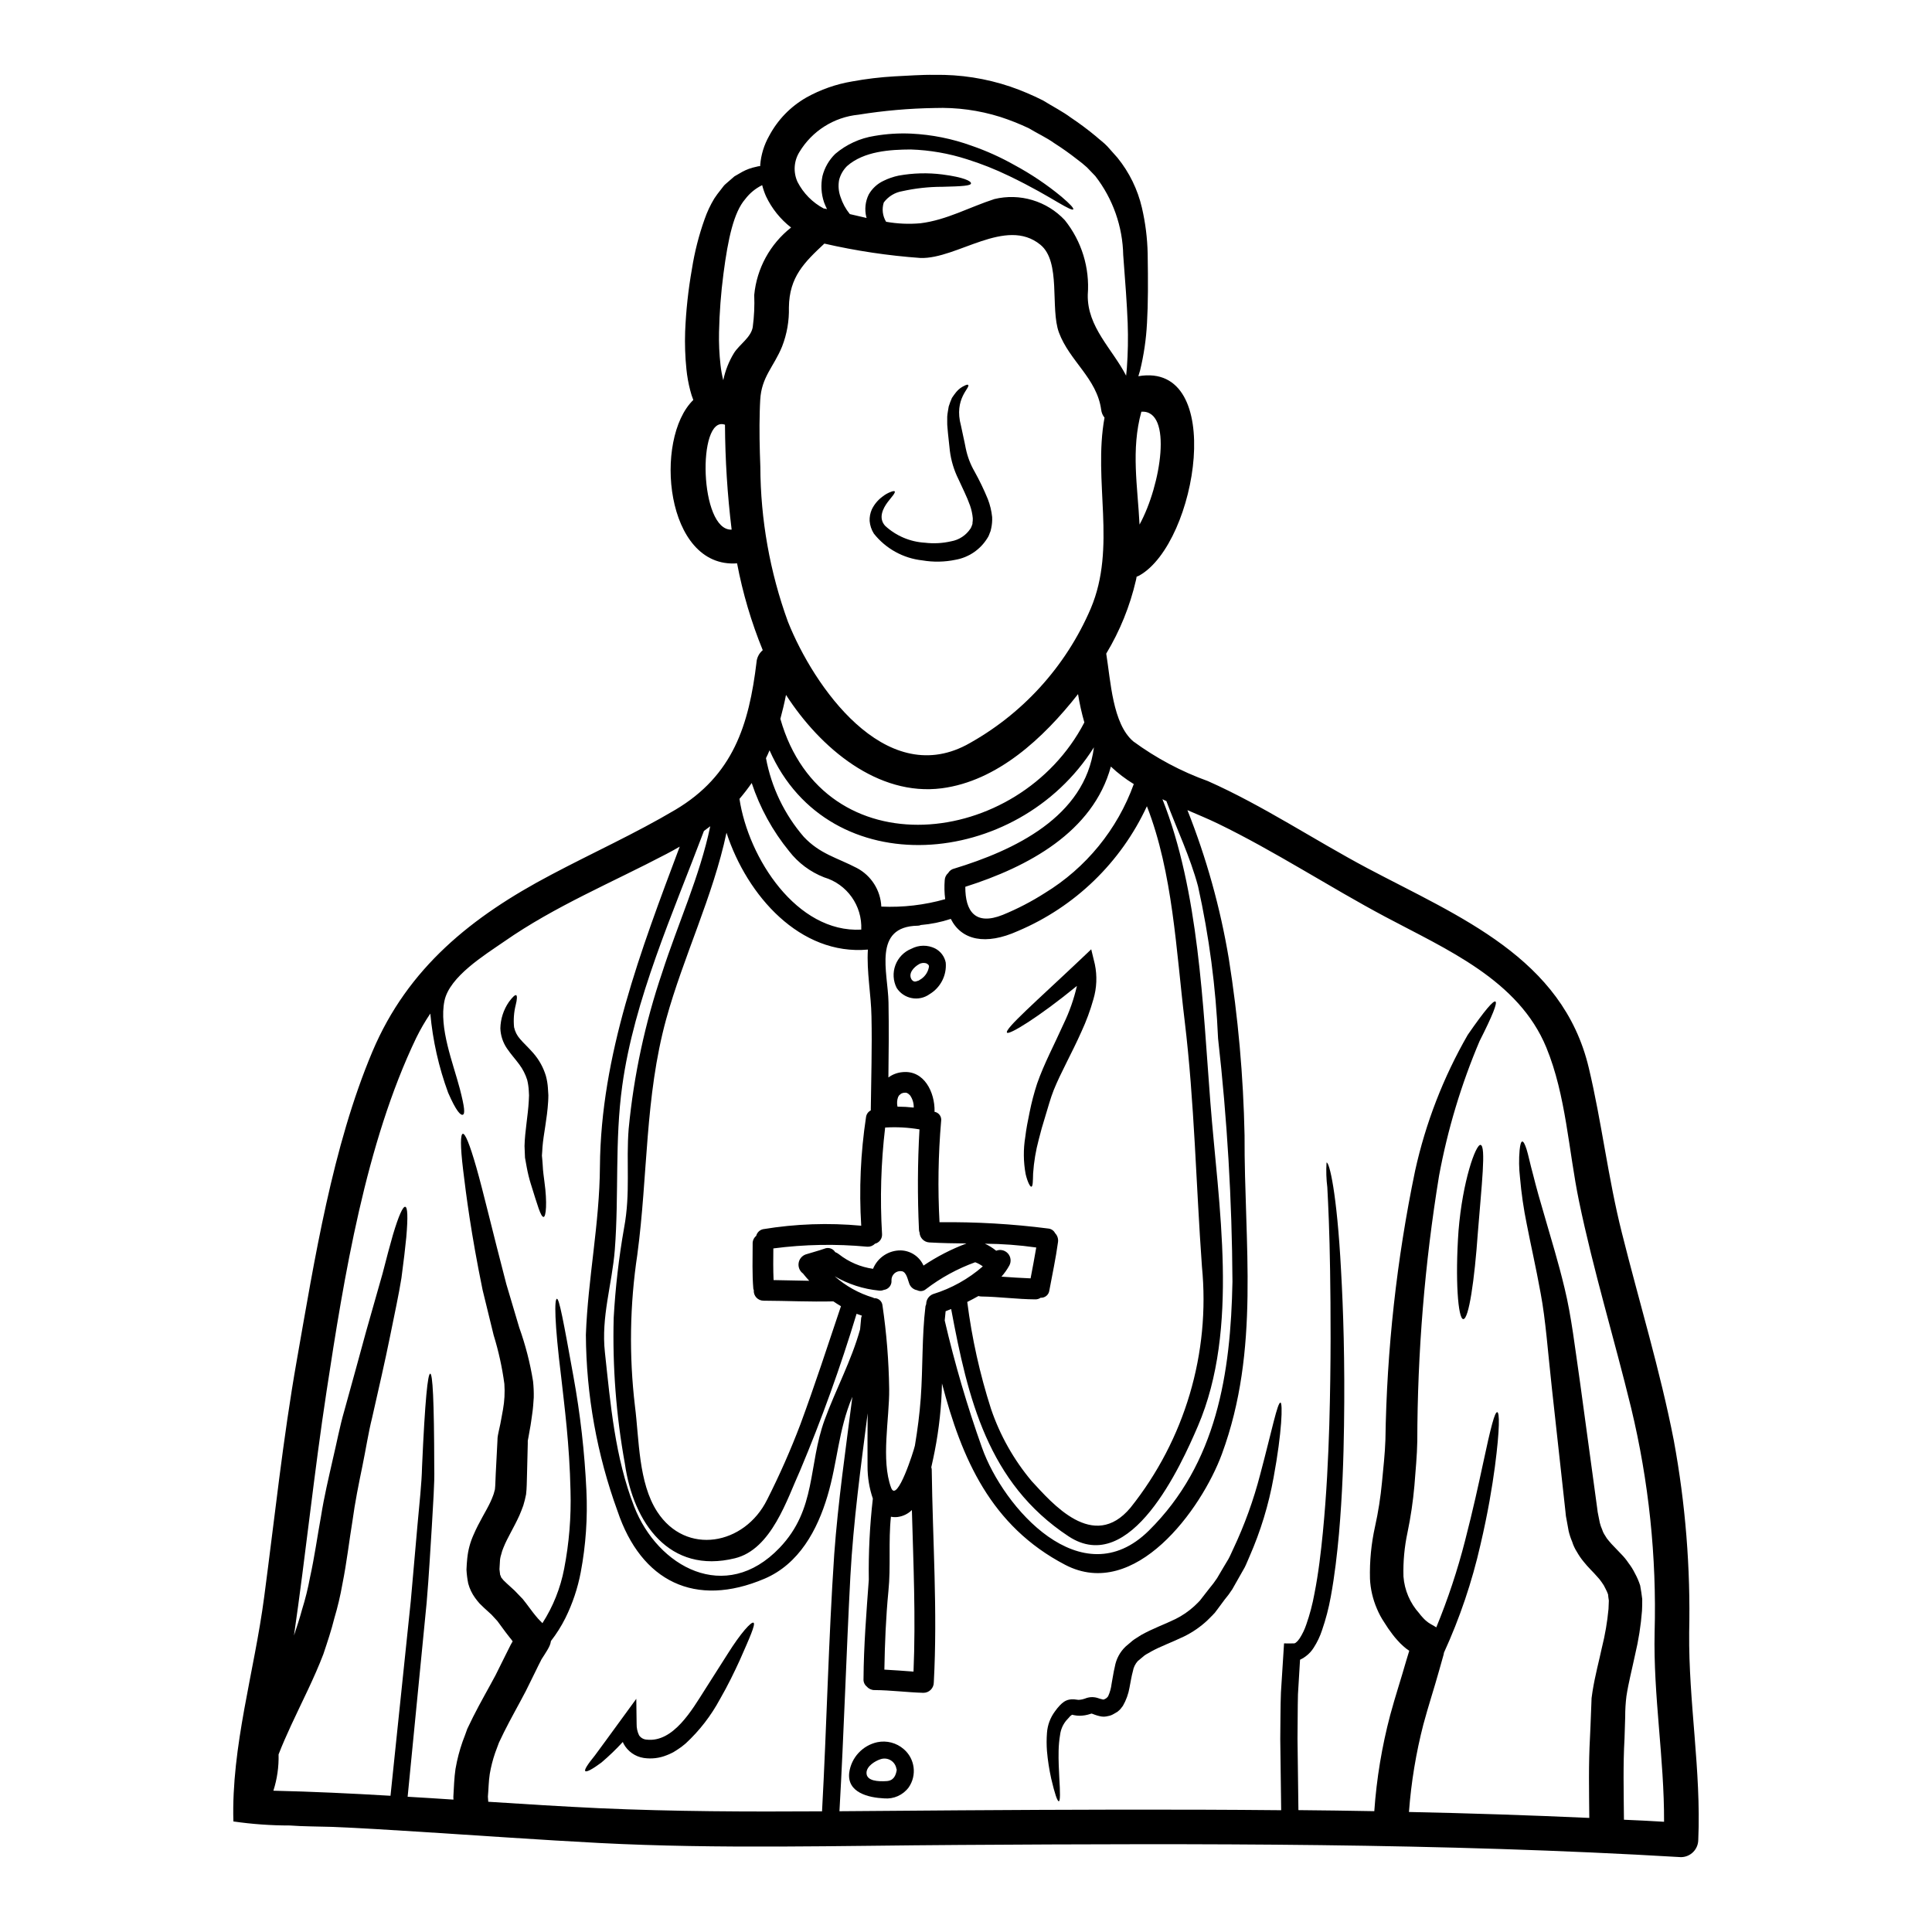 <?xml version="1.0" encoding="UTF-8"?>
<!-- Uploaded to: SVG Repo, www.svgrepo.com, Generator: SVG Repo Mixer Tools -->
<svg fill="#000000" width="800px" height="800px" version="1.1" viewBox="144 144 512 512" xmlns="http://www.w3.org/2000/svg">
 <g>
  <path d="m591.65 576.62c-0.184 18.402 3.203 36.605 2.41 54.957h-0.004c-0.012 2.523-2.051 4.566-4.578 4.586-63.656-3.781-127.44-3.629-191.18-3.234-31.801 0.184-63.719 1.129-95.457-0.516-15.809-0.828-31.586-1.969-47.395-2.961-7.871-0.488-15.742-1.008-23.652-1.316-3.66-0.121-7.352-0.09-11.02-0.367l0.004 0.004c-4.996 0-9.984-0.355-14.926-1.07-0.578-19.805 5.559-39.734 8.152-59.434 2.773-20.898 4.973-41.898 8.633-62.68 4.723-26.793 9.445-56.73 20.055-81.906 9.395-22.246 26.395-35.816 47.391-46.875 10.926-5.797 22.246-10.895 32.898-17.211 15.289-9.094 19.5-22.395 21.516-39.184l-0.008 0.004c0.121-1.215 0.711-2.332 1.648-3.113-3.031-7.426-5.312-15.133-6.805-23.012-19.074 1.406-22.188-32.988-11.598-43.297-0.332-0.832-0.609-1.688-0.824-2.562-0.48-1.844-0.816-3.719-1.004-5.617-0.336-3.305-0.449-6.629-0.336-9.949 0.227-5.566 0.828-11.113 1.801-16.598 0.707-4.488 1.828-8.902 3.356-13.184 0.66-1.906 1.52-3.738 2.562-5.465 0.52-0.789 1.082-1.555 1.68-2.285 0.277-0.367 0.551-0.73 0.824-1.066 0.273-0.336 0.641-0.613 0.977-0.918 0.641-0.551 1.25-1.098 1.867-1.617 0.699-0.395 1.371-0.789 2.012-1.16l-0.004-0.004c1.176-0.641 2.441-1.102 3.754-1.367 0.348-0.109 0.703-0.172 1.066-0.188v-0.309 0.004c0.219-2.703 1.027-5.328 2.363-7.688 2.262-4.266 5.691-7.801 9.887-10.195 3.758-2.094 7.844-3.531 12.086-4.242 3.731-0.688 7.5-1.137 11.285-1.352 3.512-0.152 7.086-0.457 10.586-0.395 6.82-0.121 13.613 0.934 20.074 3.117 2.965 1.023 5.859 2.246 8.66 3.66 2.535 1.574 5.219 2.934 7.414 4.578v-0.004c2.281 1.527 4.484 3.168 6.594 4.918 1.004 0.914 2.106 1.676 3.051 2.684 0.887 1.008 1.801 2.016 2.684 3.019 3.133 3.867 5.348 8.398 6.473 13.246 0.93 3.992 1.438 8.074 1.523 12.176 0.121 7.324 0.121 13.277-0.18 18.461h-0.004c-0.219 4.207-0.832 8.387-1.828 12.48-0.152 0.551-0.309 1.039-0.457 1.527 23.344-3.996 15.652 44.082 0.305 52.793-0.246 0.133-0.5 0.246-0.766 0.336-0.059 0.309-0.09 0.613-0.18 0.949-1.586 6.852-4.242 13.414-7.871 19.438 1.18 7.262 1.676 18.582 7.168 23.254h-0.004c6.055 4.441 12.715 7.988 19.781 10.527 14.613 6.492 28.18 15.602 42.312 23.105 24.32 12.879 51.691 23.715 58.617 52.855 3.449 14.465 5.117 29.238 8.762 43.691 4.578 18.344 10.16 36.5 13.777 55.082 3.094 16.777 4.457 33.828 4.074 50.887zm-6.656 50.168c0.062-16.781-2.871-33.387-2.504-50.168 0.559-20.027-1.535-40.035-6.223-59.512-4.461-18.309-10.012-36.406-13.828-54.867-2.754-13.336-3.418-27.922-8.637-40.621-7.356-17.914-26.484-26.027-42.691-34.664-14.836-7.902-29.301-17.398-44.406-24.719-2.59-1.25-5.305-2.363-8.027-3.543l0.004 0.004c5.035 12.676 8.707 25.852 10.957 39.305 2.473 15.52 3.871 31.191 4.184 46.906-0.121 28.734 4.211 56.68-6.012 84.438-5.434 14.707-23.043 38.965-41.504 29.359-19.742-10.285-27.461-28.203-32.668-48.066h-0.004c-0.121 6.016-0.766 12.012-1.922 17.914-0.242 1.129-0.52 2.652-0.914 4.301v0.004c0.07 0.184 0.113 0.379 0.121 0.578 0.242 18.922 1.574 37.441 0.547 56.426 0 1.523-1.234 2.754-2.754 2.754-4.328-0.121-8.605-0.699-12.938-0.73-0.77 0.016-1.508-0.305-2.016-0.883-0.637-0.492-0.98-1.27-0.918-2.074 0.059-8.82 0.762-17.516 1.402-26.305-0.105-7.176 0.254-14.352 1.07-21.48-0.941-2.75-1.414-5.641-1.406-8.547-0.031-4.699 0-9.398 0.031-14.07-1.832 14.344-3.781 28.656-4.578 43.152-1.098 20.781-1.707 41.562-2.898 62.316 10.629-0.059 21.207-0.18 31.828-0.242 28.41-0.18 56.82-0.305 85.234-0.027-0.094-6.691-0.152-12.941-0.242-18.895 0.059-3.973 0.027-8.578 0.18-12.332 0.277-4.426 0.547-8.758 0.824-12.988 0.828 0.031 1.68 0.031 2.535 0 0.305 0.031 0.242 0 0.277-0.031l0.121-0.059c0.059 0 0.121-0.062 0.211-0.121v-0.004c0.395-0.32 0.734-0.703 1.008-1.133 0.723-1.133 1.309-2.356 1.738-3.633 0.938-2.672 1.66-5.418 2.164-8.207 1.098-5.551 1.707-10.98 2.227-16.172 1.008-10.375 1.438-19.863 1.707-28.438 0.488-17.121 0.367-30.609 0.215-40.934-0.148-10.324-0.488-17.488-0.734-22.066l0.004-0.004c-0.277-2.195-0.352-4.41-0.211-6.621 0.73-0.184 2.754 7.902 3.844 28.59 0.582 10.344 1.039 23.863 0.789 41.109-0.121 8.637-0.43 18.188-1.344 28.734-0.488 5.277-1.102 10.836-2.168 16.633-0.543 3.016-1.32 5.984-2.32 8.879-0.531 1.625-1.27 3.176-2.195 4.609-0.551 0.891-1.266 1.668-2.106 2.289-0.449 0.355-0.941 0.656-1.469 0.883l-0.059 0.09c-0.18 2.902-0.367 6.043-0.547 9.098-0.094 3.691-0.062 7.871-0.121 11.75 0.09 5.981 0.148 12.238 0.242 18.949 6.691 0.062 13.383 0.152 20.109 0.277v-0.004c0.602-8.598 2.012-17.117 4.211-25.449 1.344-4.977 2.93-9.766 4.238-14.375 0.277-0.855 0.52-1.738 0.789-2.594 0.031-0.152 0.031-0.09 0-0.121v0.016c-0.543-0.348-1.055-0.746-1.527-1.18-0.562-0.488-1.086-1.016-1.574-1.574-0.465-0.504-0.902-1.031-1.312-1.578-0.777-1.008-1.504-2.059-2.168-3.148-0.777-1.148-1.434-2.375-1.969-3.66-1.078-2.504-1.699-5.18-1.832-7.902-0.117-4.656 0.332-9.309 1.34-13.855 0.855-3.856 1.465-7.758 1.836-11.688 0.363-3.84 0.789-7.57 0.914-11.289 0.355-23.969 2.992-47.848 7.871-71.316 2.785-12.645 7.488-24.789 13.945-36.012 4.578-6.625 6.832-9.188 7.352-8.82 0.52 0.367-0.73 3.602-4.211 10.465-4.871 11.477-8.473 23.449-10.742 35.707-3.801 23.258-5.731 46.785-5.766 70.352-0.062 3.781-0.457 7.719-0.762 11.75-0.367 4.172-0.98 8.32-1.832 12.418-0.82 3.832-1.18 7.746-1.07 11.66 0.27 3.629 1.742 7.062 4.18 9.766 0.273 0.371 0.57 0.727 0.887 1.066 0.273 0.316 0.57 0.613 0.887 0.883 0.395 0.348 0.824 0.652 1.281 0.914 0.52 0.281 1.008 0.551 1.465 0.859 3.07-7.461 5.617-15.129 7.617-22.945 2.168-8.391 3.602-15.043 4.699-20.141 2.168-10.164 3.176-14.035 3.844-13.945 0.582 0.09 0.73 4.117-0.637 14.523-0.703 5.191-1.801 11.996-3.816 20.602-2.234 9.84-5.473 19.422-9.672 28.598-0.016 0.176-0.047 0.348-0.094 0.516-0.395 1.438-0.789 2.871-1.219 4.328-1.312 4.699-2.836 9.309-4.121 14.098l-0.004 0.004c-1.973 7.629-3.258 15.422-3.84 23.285 15.926 0.332 31.855 0.859 47.789 1.574-0.062-7.387-0.211-14.191 0.184-21.332 0.09-2.106 0.18-3.691 0.242-5.769 0.027-1.035 0.09-2.074 0.121-3.078 0.027-0.52 0.027-1.008 0.059-1.574l0.242-1.707c0.703-4.426 1.738-8.09 2.504-11.719l0.004-0.004c0.836-3.348 1.418-6.758 1.738-10.195l0.09-2.227c-0.09-0.547-0.18-1.219-0.211-1.648-0.191-0.512-0.414-1.012-0.672-1.496-0.273-0.605-0.609-1.18-1.008-1.707-0.379-0.562-0.809-1.09-1.281-1.574-0.43-0.52-1.039-1.129-1.648-1.766v-0.004c-0.656-0.668-1.277-1.371-1.863-2.106-0.664-0.801-1.254-1.66-1.766-2.566-0.551-0.855-0.98-1.781-1.281-2.754-0.387-0.898-0.691-1.828-0.918-2.777-0.148-0.918-0.336-1.797-0.488-2.684l-0.242-1.312-0.121-1.18c-1.344-12.203-2.543-23.117-3.602-32.742-1.066-9.645-1.648-18.105-2.961-25.051-1.281-7.086-2.684-13.125-3.66-18.219l-0.004-0.008c-0.855-4.156-1.465-8.363-1.828-12.594-0.273-2.379-0.305-4.781-0.094-7.168 0.152-1.574 0.395-2.258 0.703-2.289 0.312-0.031 0.699 0.668 1.156 2.106s0.887 3.691 1.738 6.773c0.762 3.082 1.863 7.023 3.324 11.934 1.406 4.945 3.266 10.832 5.008 18.105 1.797 7.356 2.754 15.777 4.148 25.359 1.316 9.645 2.777 20.508 4.457 32.711l0.152 1.18 0.184 0.945 0.395 1.969h0.004c0.148 0.602 0.355 1.184 0.609 1.746 0.172 0.559 0.43 1.09 0.762 1.574 0.285 0.527 0.637 1.02 1.039 1.465 0.453 0.547 0.93 1.074 1.434 1.574 0.551 0.551 1.129 1.18 1.836 1.922v-0.004c0.715 0.723 1.359 1.516 1.922 2.363 0.648 0.836 1.211 1.734 1.676 2.688 0.57 1.031 1.039 2.113 1.402 3.234 0.242 1.312 0.395 2.363 0.547 3.602 0.031 1.066-0.027 2.074-0.059 3.109-0.301 3.918-0.914 7.809-1.828 11.629-0.789 3.754-1.77 7.512-2.289 10.957h-0.004c-0.227 1.828-0.34 3.668-0.332 5.512-0.059 1.969-0.121 3.754-0.18 5.769-0.395 6.894-0.215 13.914-0.152 21.512 3.543 0.145 7.086 0.324 10.625 0.539zm-114.38-143.15c-0.121-21.527-1.395-43.031-3.812-64.422-0.59-13.578-2.367-27.078-5.309-40.344-2.106-7.84-5.586-15.043-8.391-22.582h-0.004c-0.355-0.145-0.699-0.309-1.039-0.492 9.676 24.355 10.711 54.781 12.699 80.32 2.102 27.223 7.777 59.965-3.297 85.805-4.426 10.316-17.82 40.102-34.301 29.207-21.418-14.129-26.672-36.559-31.094-60.223-0.488 0.18-0.977 0.395-1.465 0.582-0.09 0.824-0.152 1.613-0.242 2.441h-0.004c2.652 11.422 5.953 22.68 9.887 33.723 5.613 15.84 26.371 39.609 44.219 21.973 18-17.805 21.691-41.637 22.152-65.988zm-27.008 59.898c14.379-18.016 21.168-40.926 18.922-63.867-1.574-21.758-1.969-43.457-4.578-65.125-2.254-18.523-3.109-39.211-10.008-56.879h-0.004c-6.887 14.883-19.07 26.672-34.176 33.062-8.578 3.871-14.957 2.441-17.789-3.207v-0.004c-2.574 0.852-5.234 1.395-7.938 1.621-0.254 0.125-0.535 0.188-0.82 0.184-12.023 0.211-7.902 12.328-7.754 20.293 0.121 6.652 0.062 13.273-0.027 19.926 1.07-0.793 2.336-1.277 3.66-1.402 5.856-0.641 8.66 5.398 8.574 10.344 0 0.062-0.027 0.09-0.027 0.152h-0.004c0.57 0.098 1.078 0.414 1.41 0.883 0.332 0.473 0.461 1.055 0.359 1.621-0.766 8.902-0.906 17.844-0.426 26.766 9.66-0.113 19.316 0.449 28.898 1.68 0.746 0.09 1.398 0.551 1.738 1.223 0.609 0.625 0.891 1.496 0.766 2.359-0.582 4.301-1.496 8.512-2.289 12.785h-0.004c-0.121 1.168-1.145 2.035-2.316 1.969-0.426 0.301-0.941 0.449-1.465 0.426-4.789-0.031-9.52-0.699-14.312-0.762v-0.004c-0.238-0.004-0.477-0.047-0.703-0.121-0.945 0.551-1.969 1.07-2.961 1.574 1.227 9.621 3.332 19.105 6.297 28.34 2.371 6.992 6.027 13.484 10.777 19.137 5.359 5.781 16.344 18.84 26.199 7.027zm2.383-260.52c5.707-10.402 8.879-30.426 0.488-29.914-2.793 10.051-0.977 19.969-0.488 29.914zm-3.359-41.438c0.289-3.973 0.363-7.957 0.219-11.934-0.184-4.883-0.641-11.047-1.18-18.004h-0.004c-0.141-7.602-2.731-14.957-7.387-20.969-0.727-0.762-1.461-1.527-2.223-2.316-0.836-0.758-1.715-1.473-2.625-2.137-1.938-1.523-3.945-2.949-6.023-4.269-2.137-1.527-4.457-2.562-6.773-3.969-2.449-1.156-4.969-2.156-7.543-2.992-5.633-1.77-11.523-2.57-17.426-2.363-6.754 0.105-13.496 0.699-20.168 1.773-6.492 0.641-12.297 4.316-15.656 9.91-1.473 2.391-1.656 5.356-0.488 7.906 1.547 3.008 3.973 5.469 6.961 7.051h0.18c0.215 0.059 0.461 0.09 0.672 0.148-0.293-0.582-0.555-1.184-0.785-1.797-0.75-2.231-0.898-4.621-0.426-6.93 0.559-2.242 1.734-4.285 3.391-5.902 2.961-2.516 6.562-4.164 10.402-4.762 3.223-0.559 6.496-0.762 9.766-0.609 5.449 0.266 10.828 1.344 15.957 3.203 3.934 1.359 7.734 3.074 11.355 5.117 4.438 2.391 8.629 5.211 12.512 8.422 2.363 2.012 3.266 3.051 3.082 3.324-0.184 0.277-1.434-0.309-4.086-1.863-2.652-1.555-6.777-4.031-12.988-7.019v0.004c-3.582-1.734-7.281-3.203-11.078-4.394-4.82-1.551-9.832-2.426-14.895-2.594-5.465 0.031-12.418 0.43-16.926 4.426l0.004-0.004c-1 1.008-1.719 2.262-2.074 3.633-0.285 1.512-0.156 3.07 0.363 4.516 0.539 1.656 1.375 3.199 2.473 4.551 1.465 0.336 2.961 0.699 4.457 1.035-0.047-0.086-0.074-0.176-0.094-0.273-0.488-1.996-0.262-4.102 0.645-5.949 0.902-1.59 2.277-2.859 3.934-3.633 1.27-0.625 2.613-1.086 3.996-1.375 3.828-0.691 7.738-0.797 11.602-0.305 5.676 0.734 7.66 1.77 7.57 2.383-0.09 0.609-2.258 0.762-7.691 0.887l-0.004-0.004c-3.531 0.008-7.051 0.395-10.496 1.16-1.965 0.324-3.727 1.395-4.918 2.992-0.547 1.715-0.324 3.578 0.613 5.117 3.008 0.535 6.078 0.668 9.121 0.395 6.926-0.855 13.031-4.301 19.562-6.406v-0.004c3.328-0.805 6.812-0.715 10.094 0.27 3.281 0.98 6.242 2.816 8.582 5.316 4.465 5.574 6.637 12.637 6.086 19.754-0.18 8.578 6.504 14.344 10.164 21.457 0.043-0.629 0.137-1.273 0.195-1.973zm1.832 110.21c-2.18-1.332-4.215-2.883-6.07-4.637-4.723 17.32-21.91 26.578-38.574 31.859-0.031 6.504 2.652 10.344 9.914 7.445 3.891-1.594 7.629-3.531 11.172-5.797 10.914-6.664 19.23-16.855 23.57-28.887zm-7.75-97.102c-0.492-0.602-0.797-1.332-0.887-2.106-1.156-8.363-8.391-12.879-11.199-20.469-2.363-6.438 0.641-18.734-4.914-23.254-9.156-7.477-22.043 3.816-31.773 3.512h0.004c-8.578-0.613-17.094-1.887-25.477-3.812-5.25 4.914-9.309 8.789-9.398 16.926 0.09 3.531-0.52 7.051-1.805 10.344-2.195 5.398-5.465 8.027-5.797 14.168-0.062 0.977-0.09 1.969-0.121 2.93-0.152 4.914-0.031 9.84 0.152 14.77v-0.004c0.055 14.023 2.531 27.934 7.324 41.109 6.863 17.18 25.539 43.945 47.207 32.668h0.004c14.773-7.996 26.41-20.754 33.027-36.199 6.918-16.355 0.57-33.691 3.652-50.598zm-5.344 80.77c-0.711-2.465-1.27-4.973-1.676-7.508-9.156 11.66-21.359 23.043-36.133 24.961-16.875 2.168-32.133-10.586-41.258-24.75-0.43 2.195-0.945 4.301-1.496 6.348 11.402 40.062 63.141 34.402 80.562 0.949zm-34.574 38.758c15.961-4.852 34.758-13.703 37.109-32.164-20.293 32.273-70.25 36.438-85.965 0.789-0.277 0.703-0.609 1.406-0.945 2.078v-0.004c1.43 7.715 4.887 14.91 10.008 20.848 4.301 4.578 8.789 5.512 14.066 8.266h0.004c3.824 2.019 6.293 5.914 6.488 10.234 5.711 0.254 11.426-0.41 16.926-1.969-0.215-1.68-0.254-3.375-0.121-5.062 0.039-0.719 0.367-1.391 0.91-1.863 0.332-0.574 0.879-0.992 1.52-1.16zm20.324 108.57c0.52-2.715 1.039-5.465 1.5-8.18-4.512-0.641-9.059-0.977-13.613-1.008 1.078 0.484 2.082 1.113 2.992 1.863 1.082-0.434 2.32-0.148 3.106 0.715 0.781 0.867 0.941 2.129 0.402 3.16-0.586 1.074-1.293 2.078-2.106 2.992 2.562 0.18 5.16 0.363 7.719 0.457zm-12.664-3.176c-0.617-0.461-1.293-0.832-2.016-1.098-4.695 1.695-9.105 4.106-13.07 7.141-0.645 0.559-1.562 0.664-2.316 0.273-0.945-0.164-1.734-0.812-2.074-1.707-0.395-0.977-0.73-3.113-1.969-3.324v-0.004c-0.703-0.117-1.418 0.086-1.953 0.551-0.531 0.469-0.828 1.152-0.805 1.863 0.129 1.25-0.766 2.375-2.012 2.531-0.414 0.176-0.867 0.238-1.312 0.184-4.133-0.402-8.129-1.691-11.719-3.785 2.941 2.594 6.406 4.519 10.16 5.648 0.121 0.027 0.184 0.121 0.277 0.148h-0.004c1.156-0.059 2.144 0.816 2.231 1.969 1.078 7.328 1.668 14.719 1.77 22.129 0.09 7.75-2.227 18.797 0.52 26.152 1.574 4.242 6.074-10.039 6.297-11.172 0.699-4.18 1.25-8.391 1.555-12.629 0.582-8.09 0.277-16.301 1.25-24.324l0.004-0.004c0.047-0.188 0.109-0.371 0.184-0.547 0-1.18 0.727-2.238 1.832-2.656 4.856-1.5 9.344-4 13.172-7.34zm-4.328-6.074c-3.262-0.027-6.562-0.09-9.84-0.273-1.41-0.078-2.531-1.215-2.594-2.625-0.09-0.223-0.141-0.461-0.152-0.699-0.414-8.875-0.371-17.766 0.133-26.637-3.004-0.512-6.055-0.676-9.098-0.488-1.113 9.387-1.387 18.855-0.82 28.289 0.055 1.184-0.742 2.234-1.895 2.504-0.52 0.547-1.258 0.836-2.012 0.789-8.293-0.781-16.645-0.629-24.902 0.453-0.031 2.777-0.059 5.586 0.062 8.391l9.445 0.184c-0.547-0.613-1.066-1.18-1.574-1.836-0.031-0.027-0.031-0.059-0.062-0.09v0.004c-0.871-0.625-1.324-1.68-1.176-2.746 0.145-1.062 0.871-1.953 1.879-2.316 1.645-0.52 3.324-0.945 4.977-1.527 1.043-0.438 2.246-0.047 2.84 0.914 0.352 0.133 0.68 0.32 0.973 0.551 2.625 2.07 5.746 3.406 9.055 3.875 1.219-2.996 4.152-4.934 7.383-4.879 2.606 0.082 4.934 1.645 5.992 4.023 3.555-2.387 7.375-4.356 11.383-5.859zm-14.035 113.46c0.609-14.375-0.031-28.531-0.43-42.816-1.004 0.992-2.297 1.633-3.691 1.828-0.621 0.09-1.25 0.07-1.863-0.059-0.699 6.5 0 13.273-0.668 19.742-0.672 6.926-0.949 13.855-1.07 20.781 2.559 0.125 5.121 0.336 7.719 0.523zm0.059-149.47v-0.004c0.031-1.141-0.301-2.262-0.945-3.203-0.641-0.672-0.918-0.789-1.648-0.73l-0.547 0.148c-0.031 0.031-0.184 0.094-0.277 0.152-0.141 0.145-0.297 0.277-0.461 0.395-0.078 0.156-0.172 0.309-0.27 0.457-0.293 0.812-0.348 1.691-0.156 2.535 1.438 0.004 2.871 0.086 4.301 0.246zm-11.383 0.73c0.094-8.301 0.367-16.602 0.184-24.871-0.09-5.738-1.316-11.961-0.949-17.73-17.914 1.617-32.012-14.223-37.473-30.973-3.543 16.781-11.477 32.988-15.992 49.438-5.648 20.602-4.82 41.352-7.633 62.316l0.004-0.004c-2.012 13.316-2.227 26.844-0.637 40.219 1.129 8.789 0.887 20.262 5.902 27.984 7.629 11.719 23.16 8.848 29.125-3.207h0.004c3.289-6.5 6.234-13.172 8.82-19.984 3.812-10.344 7.231-20.809 10.742-31.281-0.672-0.395-1.344-0.824-2.016-1.281-6.133 0.152-12.297-0.152-18.461-0.18v-0.004c-0.734 0.016-1.438-0.285-1.938-0.82s-0.75-1.254-0.688-1.984c-0.031-0.121-0.09-0.184-0.121-0.34-0.336-3.996-0.18-7.992-0.18-11.992h-0.004c-0.016-0.789 0.332-1.543 0.945-2.043 0.223-0.891 0.93-1.578 1.832-1.77 8.59-1.418 17.328-1.727 26-0.918-0.598-9.621-0.168-19.277 1.277-28.809 0.105-0.742 0.559-1.391 1.227-1.734 0.016-0.004 0.023-0.016 0.023-0.031zm-2.363 54.41c-0.488-0.152-0.945-0.309-1.402-0.488-4.25 14.051-9.23 27.875-14.914 41.41-3.508 7.691-7.598 20.996-17.32 23.375-17.363 4.269-26.945-9.371-29.172-25.086v0.004c-2.309-12.742-3.301-25.691-2.961-38.637 0.445-7.992 1.363-15.949 2.754-23.832 1.742-9.309 0.492-17.211 1.223-26.371h0.004c1.355-14.078 4.336-27.953 8.883-41.348 4.062-12.629 9.98-25.539 12.727-38.723-0.547 0.426-1.129 0.824-1.676 1.25-8.121 21.574-18.523 44.707-21.648 67.531-2.016 14.438-0.855 28.93-1.969 43.426-0.73 9.246-3.664 17.762-2.625 27.223 1.496 13.824 2.656 27.77 7.75 40.859 6.227 15.992 24.172 25.977 38.547 10.926 9.84-10.312 7.508-21.758 11.93-33.906 2.961-8.086 7.086-15.652 9.398-23.984l0.277-2.961h-0.004c0.039-0.23 0.105-0.457 0.207-0.668zm-32.438-136.97c2.363 15.715 15.195 35.586 32.273 34.668h0.004c0.297-6.332-3.762-12.051-9.84-13.855-3.648-1.422-6.844-3.805-9.246-6.894-4.394-5.379-7.766-11.516-9.945-18.105-1.008 1.453-2.09 2.856-3.238 4.199zm29.914 158.5c-3.723 8.789-3.91 17.273-6.594 26.277-2.684 9-7.508 18.008-16.691 21.91-18.371 7.812-32.668 0.73-38.938-17.914-5.461-14.98-8.301-30.793-8.391-46.738 0.547-14.957 3.633-29.48 3.723-44.586 0.242-29.566 10.863-57.34 21.148-84.773-1.129 0.641-2.289 1.312-3.481 1.922-14.406 7.57-29.602 13.855-42.996 23.195-5.25 3.629-14.527 9.309-15.871 15.742-1.496 7.199 2.285 16.477 4.09 23.375 1.281 4.973 1.375 6.562 0.789 6.805-0.586 0.242-1.766-0.918-3.906-5.828-2.484-6.754-4.07-13.805-4.723-20.969-1.398 2.066-2.652 4.231-3.75 6.473-13.383 27.922-19.105 63.168-23.742 93.594-3.297 21.547-5.512 43.211-8.637 64.754 0.758-2.285 1.523-4.578 2.133-6.863 0.871-2.785 1.574-5.617 2.106-8.488 1.219-5.512 1.969-11.02 2.93-16.262 0.828-5.25 2.016-10.164 3.055-14.801 1.098-4.609 1.922-9.055 3.082-13.031 2.227-8.023 4.16-15.055 5.797-21.09 1.707-6.012 3.172-11.109 4.363-15.352 1.066-4.242 2.012-7.633 2.754-10.285 1.574-5.277 2.656-7.539 3.266-7.445 0.609 0.09 0.762 2.535 0.277 8.09-0.277 2.754-0.672 6.297-1.281 10.77-0.699 4.398-1.832 9.586-3.082 15.781-1.25 6.195-2.871 13.215-4.699 21.301-1.008 4.027-1.648 8.328-2.594 12.906-0.945 4.578-1.922 9.367-2.625 14.527-0.855 5.156-1.465 10.711-2.652 16.629-0.535 3.055-1.25 6.078-2.137 9.051-0.762 3.082-1.832 6.297-2.902 9.488-2.441 6.406-5.613 12.512-8.547 18.863-1.156 2.531-2.316 5.094-3.324 7.719 0.086 3.262-0.379 6.512-1.375 9.617 10.348 0.242 20.691 0.727 31.035 1.344 2.137-20.387 3.91-37.445 5.371-51.562 0.672-7.508 1.25-14.168 1.77-20.074 0.52-5.902 1.125-11.047 1.219-15.535 0.789-17.852 1.523-24.688 2.164-24.688s1.039 6.805 1.07 24.84c0.121 4.519-0.336 9.707-0.641 15.656-0.395 5.949-0.73 12.664-1.375 20.199-1.375 14.07-3.051 31.094-5.035 51.422 4.059 0.242 8.117 0.488 12.145 0.762 0-0.242-0.031-0.488-0.031-0.73 0.152-2.531 0.215-5.035 0.582-7.508h0.008c0.418-2.43 1.043-4.816 1.859-7.144 0.43-1.125 0.855-2.254 1.25-3.387 0.52-1.039 1.004-2.043 1.496-3.082 2.043-4.059 4.117-7.602 5.981-11.109 0.887-1.77 1.738-3.512 2.594-5.219 0.395-0.789 0.949-1.926 1.438-2.871l0.395-0.699 0.121-0.184v0.004c-0.23-0.352-0.488-0.688-0.762-1.004-1.574-1.969-2.289-3.086-3.297-4.398l-1.574-1.707-1.969-1.797-1.16-1.129h-0.004c-0.434-0.488-0.84-1-1.219-1.527-0.824-1.145-1.434-2.426-1.801-3.789-0.242-1.207-0.395-2.43-0.461-3.66 0.031-1.066 0.121-2.074 0.215-3.082h0.004c0.211-2.098 0.758-4.148 1.617-6.07 1.523-3.57 3.356-6.297 4.516-8.789 0.309-0.609 0.488-1.18 0.73-1.766 0.242-0.586 0.277-1.039 0.461-1.574 0.148-1.25 0.121-2.754 0.211-4.09 0.152-3.019 0.305-5.981 0.457-8.848v-0.004c-0.004-0.473 0.035-0.941 0.125-1.406l0.211-1.039 0.43-1.969c0.277-1.348 0.457-2.566 0.703-3.816 0.398-2.234 0.52-4.508 0.363-6.773-0.586-4.375-1.535-8.691-2.84-12.91-1.066-4.301-2.043-8.297-2.93-11.988-3.055-14.895-4.363-25.191-5.156-31.773-0.793-6.582-0.703-9.488-0.094-9.613 0.609-0.121 1.77 2.535 3.602 8.941s4.18 16.508 7.934 30.883c1.066 3.57 2.195 7.383 3.418 11.504v0.004c1.66 4.629 2.887 9.398 3.668 14.254 0.152 1.426 0.215 2.863 0.184 4.301-0.094 1.438-0.184 2.902-0.395 4.269-0.207 1.371-0.363 2.809-0.637 4.152-0.121 0.699-0.242 1.375-0.367 2.074l-0.184 0.977v0.73c-0.059 2.754-0.152 5.586-0.211 8.512-0.062 1.648-0.031 3.176-0.242 4.977l-0.004 0.004c-0.191 0.988-0.434 1.965-0.73 2.926-0.336 0.859-0.641 1.77-1.008 2.566-1.465 3.262-3.234 6.012-4.242 8.574h-0.004c-0.254 0.602-0.461 1.223-0.609 1.863-0.199 0.59-0.312 1.207-0.332 1.832l-0.121 2.043c0.09 0.488 0.09 1.098 0.184 1.527 0.238 0.273 0.117 0.609 0.516 0.945 0.184 0.18 0.184 0.305 0.461 0.551l0.789 0.758 2.047 1.867 2.195 2.285c1.277 1.574 2.652 3.57 3.481 4.519l0.395 0.457h-0.004c0.062 0.109 0.145 0.199 0.246 0.273l0.484 0.52c0.211 0.188 0.406 0.391 0.582 0.609 2.828-4.398 4.785-9.301 5.766-14.434 1.32-6.805 1.883-13.734 1.684-20.66-0.277-12.539-1.617-22.398-2.445-29.914-1.863-15.043-1.832-20.938-1.156-20.965 0.609 0 1.676 5.586 4.363 20.508 1.824 10.004 2.977 20.117 3.449 30.273 0.348 7.254-0.152 14.527-1.496 21.668-0.801 4.234-2.176 8.34-4.09 12.199-1.07 2.137-2.348 4.16-3.812 6.043-0.055 0.395-0.16 0.785-0.309 1.156-0.609 1.469-2.316 3.727-2.383 4.094-0.426 0.789-0.73 1.434-1.219 2.441-0.918 1.832-1.797 3.691-2.754 5.586-1.922 3.691-4.027 7.352-5.797 10.922-0.426 0.918-0.855 1.801-1.312 2.719-0.34 0.883-0.672 1.797-1.008 2.711-0.633 1.832-1.109 3.711-1.434 5.617-0.309 1.969-0.309 3.969-0.492 5.984l0.094 1.371c9.797 0.641 19.59 1.25 29.418 1.711 19.652 0.883 39.359 0.945 59.039 0.824 1.246-22.703 1.703-45.441 3.231-68.145 1.02-13.965 3.039-27.816 4.805-41.672zm-26-292.01v-0.004c0.668-7.047 4.199-13.508 9.766-17.879-2.84-2.207-5.117-5.051-6.652-8.301-0.414-0.949-0.75-1.93-1.008-2.93-1.766 0.863-3.301 2.125-4.488 3.691-3.019 3.481-4.547 10.375-5.766 19.742-0.676 5.152-1.066 10.34-1.18 15.531-0.066 2.906 0.066 5.812 0.395 8.699 0.148 1.359 0.395 2.707 0.73 4.031 0.523-2.547 1.484-4.984 2.84-7.203 1.438-2.289 4.516-4.121 4.977-6.898h-0.004c0.375-2.809 0.504-5.641 0.391-8.473zm-7.844 34.344c-7.293-2.414-6.691 28.227 1.863 27.832h-0.004c-1.125-9.227-1.715-18.508-1.766-27.801-0.035 0.004-0.07-0.008-0.094-0.031z"/>
  <path d="m536.35 447.41c1.527 0.242 0.277 10.773-0.699 23.191-0.887 12.668-2.41 23.074-3.879 22.977-1.375-0.09-2.164-10.465-1.25-23.402 1.066-13.184 4.574-22.941 5.828-22.766z"/>
  <path d="m431.49 594.16c0.5-0.211 1.031-0.344 1.574-0.391 0.574-0.039 1.152 0.02 1.707 0.18 0.527 0.188 1.07 0.344 1.617 0.461 0.523-0.121 0.98-0.438 1.281-0.887 0.473-1.043 0.781-2.156 0.914-3.293 0.277-1.375 0.457-2.871 0.855-4.519 0.355-2.051 1.363-3.934 2.871-5.367l1.801-1.527c0.637-0.52 1.555-1.008 2.316-1.527 3.172-1.77 6.254-2.836 9.055-4.211 1.836-0.906 3.531-2.066 5.039-3.449l1.066-1.035 0.242-0.277h0.031l0.027-0.031v-0.031h0.031l0.121-0.148 0.52-0.672c0.672-0.887 1.344-1.738 2.047-2.625h0.004c0.688-0.82 1.328-1.676 1.918-2.562 0.52-0.887 1.008-1.738 1.527-2.594 0.52-0.855 1.004-1.68 1.496-2.504 0.488-0.883 0.855-1.797 1.277-2.684h0.004c2.992-6.344 5.383-12.953 7.141-19.746 3.113-11.691 4.578-19.137 5.371-19.012 0.609 0.09 0.43 7.688-1.832 19.863v0.004c-1.297 7.195-3.438 14.211-6.375 20.906-0.43 0.945-0.789 1.922-1.281 2.898-0.551 0.945-1.098 1.926-1.648 2.902s-1.129 1.969-1.676 2.961l-0.004-0.008c-0.598 0.93-1.254 1.816-1.969 2.656-0.641 0.887-1.316 1.77-1.969 2.656l-0.516 0.672-0.121 0.18-0.242 0.242-0.309 0.336-1.375 1.375h0.004c-1.855 1.754-3.965 3.211-6.258 4.332-3.172 1.527-6.316 2.656-8.73 4-0.547 0.367-1.098 0.578-1.707 1.008l-1.797 1.496v-0.004c-0.691 0.758-1.148 1.703-1.316 2.715-0.363 1.277-0.578 2.754-0.883 4.269l0.004 0.004c-0.297 1.727-0.895 3.391-1.773 4.91-0.188 0.273-0.391 0.539-0.609 0.789-0.125 0.156-0.27 0.301-0.43 0.426l-0.211 0.184-0.031 0.031-0.18 0.148h-0.031v0.031l-0.09 0.031-0.152 0.09-0.672 0.395h-0.008c-0.473 0.297-1 0.492-1.555 0.578-0.574 0.156-1.18 0.188-1.77 0.098-0.773-0.145-1.531-0.371-2.254-0.676-0.395-0.152-0.184-0.031-0.371-0.09l-0.242 0.09h-0.004c-0.922 0.312-1.891 0.477-2.863 0.488-0.484 0-0.965-0.055-1.438-0.152-0.184-0.031-0.367-0.07-0.547-0.121-0.145 0.125-0.297 0.238-0.461 0.336-0.336 0.336-0.73 0.855-1.125 1.246l-0.121 0.152v0.004c-0.797 1.039-1.305 2.269-1.469 3.57-0.234 1.391-0.363 2.801-0.395 4.211-0.062 2.715 0.09 5.117 0.18 7.113 0.242 3.969 0.277 6.254-0.121 6.297-0.398 0.043-1.098-2.047-2.016-5.984v0.004c-0.535-2.414-0.914-4.859-1.129-7.324-0.121-1.594-0.121-3.195 0-4.793 0.141-2.066 0.871-4.047 2.109-5.707 0.398-0.57 0.836-1.109 1.312-1.613 0.332-0.355 0.699-0.672 1.098-0.949 0.57-0.383 1.238-0.602 1.926-0.637 0.508-0.031 1.02-0.004 1.523 0.09 0.219 0.039 0.445 0.051 0.672 0.031 0.473-0.039 0.941-0.145 1.391-0.309z"/>
  <path d="m434.15 399.56c0.637 3.078 0.504 6.266-0.395 9.277-0.824 2.938-1.887 5.805-3.172 8.574-2.535 5.703-5.438 10.77-7.324 15.438-0.887 2.199-1.527 4.699-2.227 6.926-0.703 2.231-1.285 4.309-1.75 6.199-0.789 2.941-1.293 5.957-1.496 9-0.059 2.137-0.059 3.422-0.457 3.512-0.277 0.09-0.977-1.039-1.527-3.356v-0.004c-0.598-3.25-0.629-6.578-0.09-9.84 0.242-2.074 0.672-4.273 1.156-6.594v0.004c0.508-2.539 1.168-5.047 1.969-7.508 1.832-5.277 4.609-10.438 7.051-15.902 1.539-3.195 2.715-6.551 3.508-10.008-10.344 8.453-17.973 13.031-18.523 12.391-0.762-0.914 7.871-8.422 19.41-19.344l2.902-2.754z"/>
  <path d="m406.93 281.03c0.047 0.984-0.035 1.973-0.242 2.934l-0.184 0.789-0.211 0.52-0.18 0.488-0.062 0.121-0.121 0.309-0.059 0.059-0.184 0.34-0.008-0.004c-1.871 3.051-4.961 5.152-8.484 5.766-2.883 0.598-5.852 0.648-8.758 0.156-5.059-0.547-9.688-3.098-12.848-7.086-0.641-1.012-1.027-2.164-1.129-3.359-0.043-1.047 0.156-2.09 0.578-3.051 0.645-1.34 1.609-2.504 2.809-3.387 0.68-0.547 1.441-0.977 2.258-1.285 0.551-0.211 0.887-0.238 1.008-0.121 0.121 0.117-0.031 0.461-0.367 0.949-0.336 0.488-0.918 1.098-1.496 1.891-1.18 1.574-2.594 4.184-0.672 6.297 2.887 2.66 6.609 4.242 10.531 4.469 2.312 0.277 4.656 0.152 6.926-0.367 2.113-0.363 3.984-1.59 5.16-3.387 0 0.121 0.668-1.375 0.516-1.438 0.07-0.422 0.102-0.848 0.09-1.277-0.102-1.148-0.348-2.281-0.727-3.371-0.828-2.363-2.016-4.637-3.086-7.019v0.004c-1.16-2.34-1.926-4.856-2.258-7.449-0.215-2.258-0.488-4.18-0.641-6.227-0.121-0.945-0.031-1.969-0.062-2.898 0.062-0.945 0.277-1.863 0.395-2.684v0.004c0.242-0.77 0.527-1.523 0.852-2.262 0.367-0.559 0.762-1.098 1.184-1.617 0.582-0.688 1.312-1.242 2.133-1.617 0.551-0.277 0.855-0.336 0.977-0.211 0.672 0.73-3.871 3.602-1.891 10.832 0.336 1.738 0.883 3.938 1.277 6.074l0.004-0.004c0.438 2.113 1.211 4.141 2.289 6.012 1.324 2.379 2.508 4.836 3.543 7.356 0.59 1.527 0.973 3.125 1.141 4.754z"/>
  <path d="m394.63 399.1c0.289 3.387-1.383 6.637-4.301 8.375-1.359 0.973-3.059 1.344-4.699 1.031-1.641-0.309-3.086-1.277-3.996-2.68-0.961-1.883-1.082-4.086-0.34-6.062 0.742-1.98 2.281-3.559 4.246-4.344 1.965-1.035 4.309-1.059 6.297-0.059 1.449 0.758 2.481 2.133 2.793 3.738zm-6.406 4.269c1.066-0.766 1.777-1.934 1.969-3.234 0-0.18-0.062-0.352-0.184-0.488-0.133-0.113-0.273-0.215-0.426-0.309-0.672-0.258-1.43-0.191-2.047 0.188-1.344 0.762-2.93 2.41-1.969 4.031h0.004c0.164 0.254 0.41 0.449 0.699 0.547h0.031c0.133 0.016 0.262 0.016 0.395 0 0.18-0.09 0.641-0.184 0.762-0.242 0.156-0.125 0.645-0.402 0.766-0.492z"/>
  <path d="m383.49 607.53c2.988 2.543 3.559 6.945 1.312 10.164-1.508 2.023-3.957 3.117-6.469 2.898-4.09-0.18-9.918-1.496-9.277-6.836v-0.004c0.547-3.981 3.519-7.195 7.445-8.051 2.488-0.512 5.07 0.164 6.988 1.828zm-1.832 5.434c-0.027-0.062-0.059-0.09-0.09-0.152-0.133-0.957-0.684-1.801-1.508-2.305-0.82-0.504-1.824-0.609-2.734-0.289-1.402 0.457-3.629 1.801-3.691 3.543-0.09 2.32 3.297 2.363 5.188 2.258 1.98-0.066 2.594-1.438 2.836-3.055z"/>
  <path d="m343.71 574.05c0.551 0.43-1.066 4.031-3.691 9.98-1.375 2.988-3.051 6.5-5.25 10.316h-0.004c-2.352 4.367-5.41 8.316-9.051 11.684-0.719 0.633-1.484 1.203-2.293 1.711l-0.547 0.336-0.277 0.184-0.211 0.121c-0.035 0.027-0.078 0.047-0.121 0.059l-0.184 0.094c-0.449 0.227-0.906 0.43-1.375 0.609-1.93 0.789-4.039 1.039-6.102 0.734-2.293-0.352-4.285-1.766-5.371-3.812-0.062-0.121-0.09-0.277-0.18-0.43-1.777 1.938-3.676 3.762-5.68 5.461-2.41 1.797-3.965 2.594-4.269 2.258-0.309-0.336 0.641-1.801 2.535-4.121 1.766-2.363 4.238-5.797 7.199-9.84l3.785-5.188 0.09 6.691v0.004c-0.023 1.023 0.199 2.039 0.641 2.961 0.453 0.68 1.199 1.109 2.016 1.156 7.086 0.828 12.109-8.027 15.379-13.152 2.289-3.598 4.328-6.832 6.074-9.547 3.484-5.555 6.324-8.695 6.887-8.27z"/>
  <path d="m289.2 432.33 0.121 1.922c0 0.609-0.027 1.18-0.059 1.738-0.277 4.578-1.219 8.512-1.496 11.961-0.059 0.789-0.09 1.77-0.152 2.289 0.094 0.887 0.152 1.738 0.211 2.562 0.062 1.68 0.309 3.082 0.461 4.426 0.762 5.512 0.426 9.277-0.242 9.277-0.762-0.031-1.617-3.172-3.324-8.605l-0.004 0.004c-0.469-1.504-0.844-3.031-1.129-4.578-0.152-0.824-0.309-1.648-0.457-2.535-0.062-1.219-0.094-2.012-0.125-3.082 0.094-3.969 0.918-8.027 1.129-11.992 0-0.457 0.062-1.004 0.062-1.434l-0.062-1.219c-0.051-0.969-0.191-1.93-0.422-2.871-0.465-1.484-1.176-2.875-2.109-4.121-0.98-1.344-2.199-2.652-3.266-4.238-1.066-1.57-1.672-3.41-1.738-5.309 0.055-2.5 0.84-4.93 2.258-6.992 0.945-1.277 1.617-1.922 1.922-1.801 0.305 0.117 0.277 1.102-0.121 2.656-0.477 1.902-0.617 3.875-0.426 5.828 0.246 1.156 0.789 2.231 1.574 3.113 0.887 1.066 2.195 2.227 3.543 3.781 1.523 1.754 2.66 3.816 3.324 6.043 0.277 1.039 0.457 2.102 0.527 3.176z"/>
 </g>
</svg>